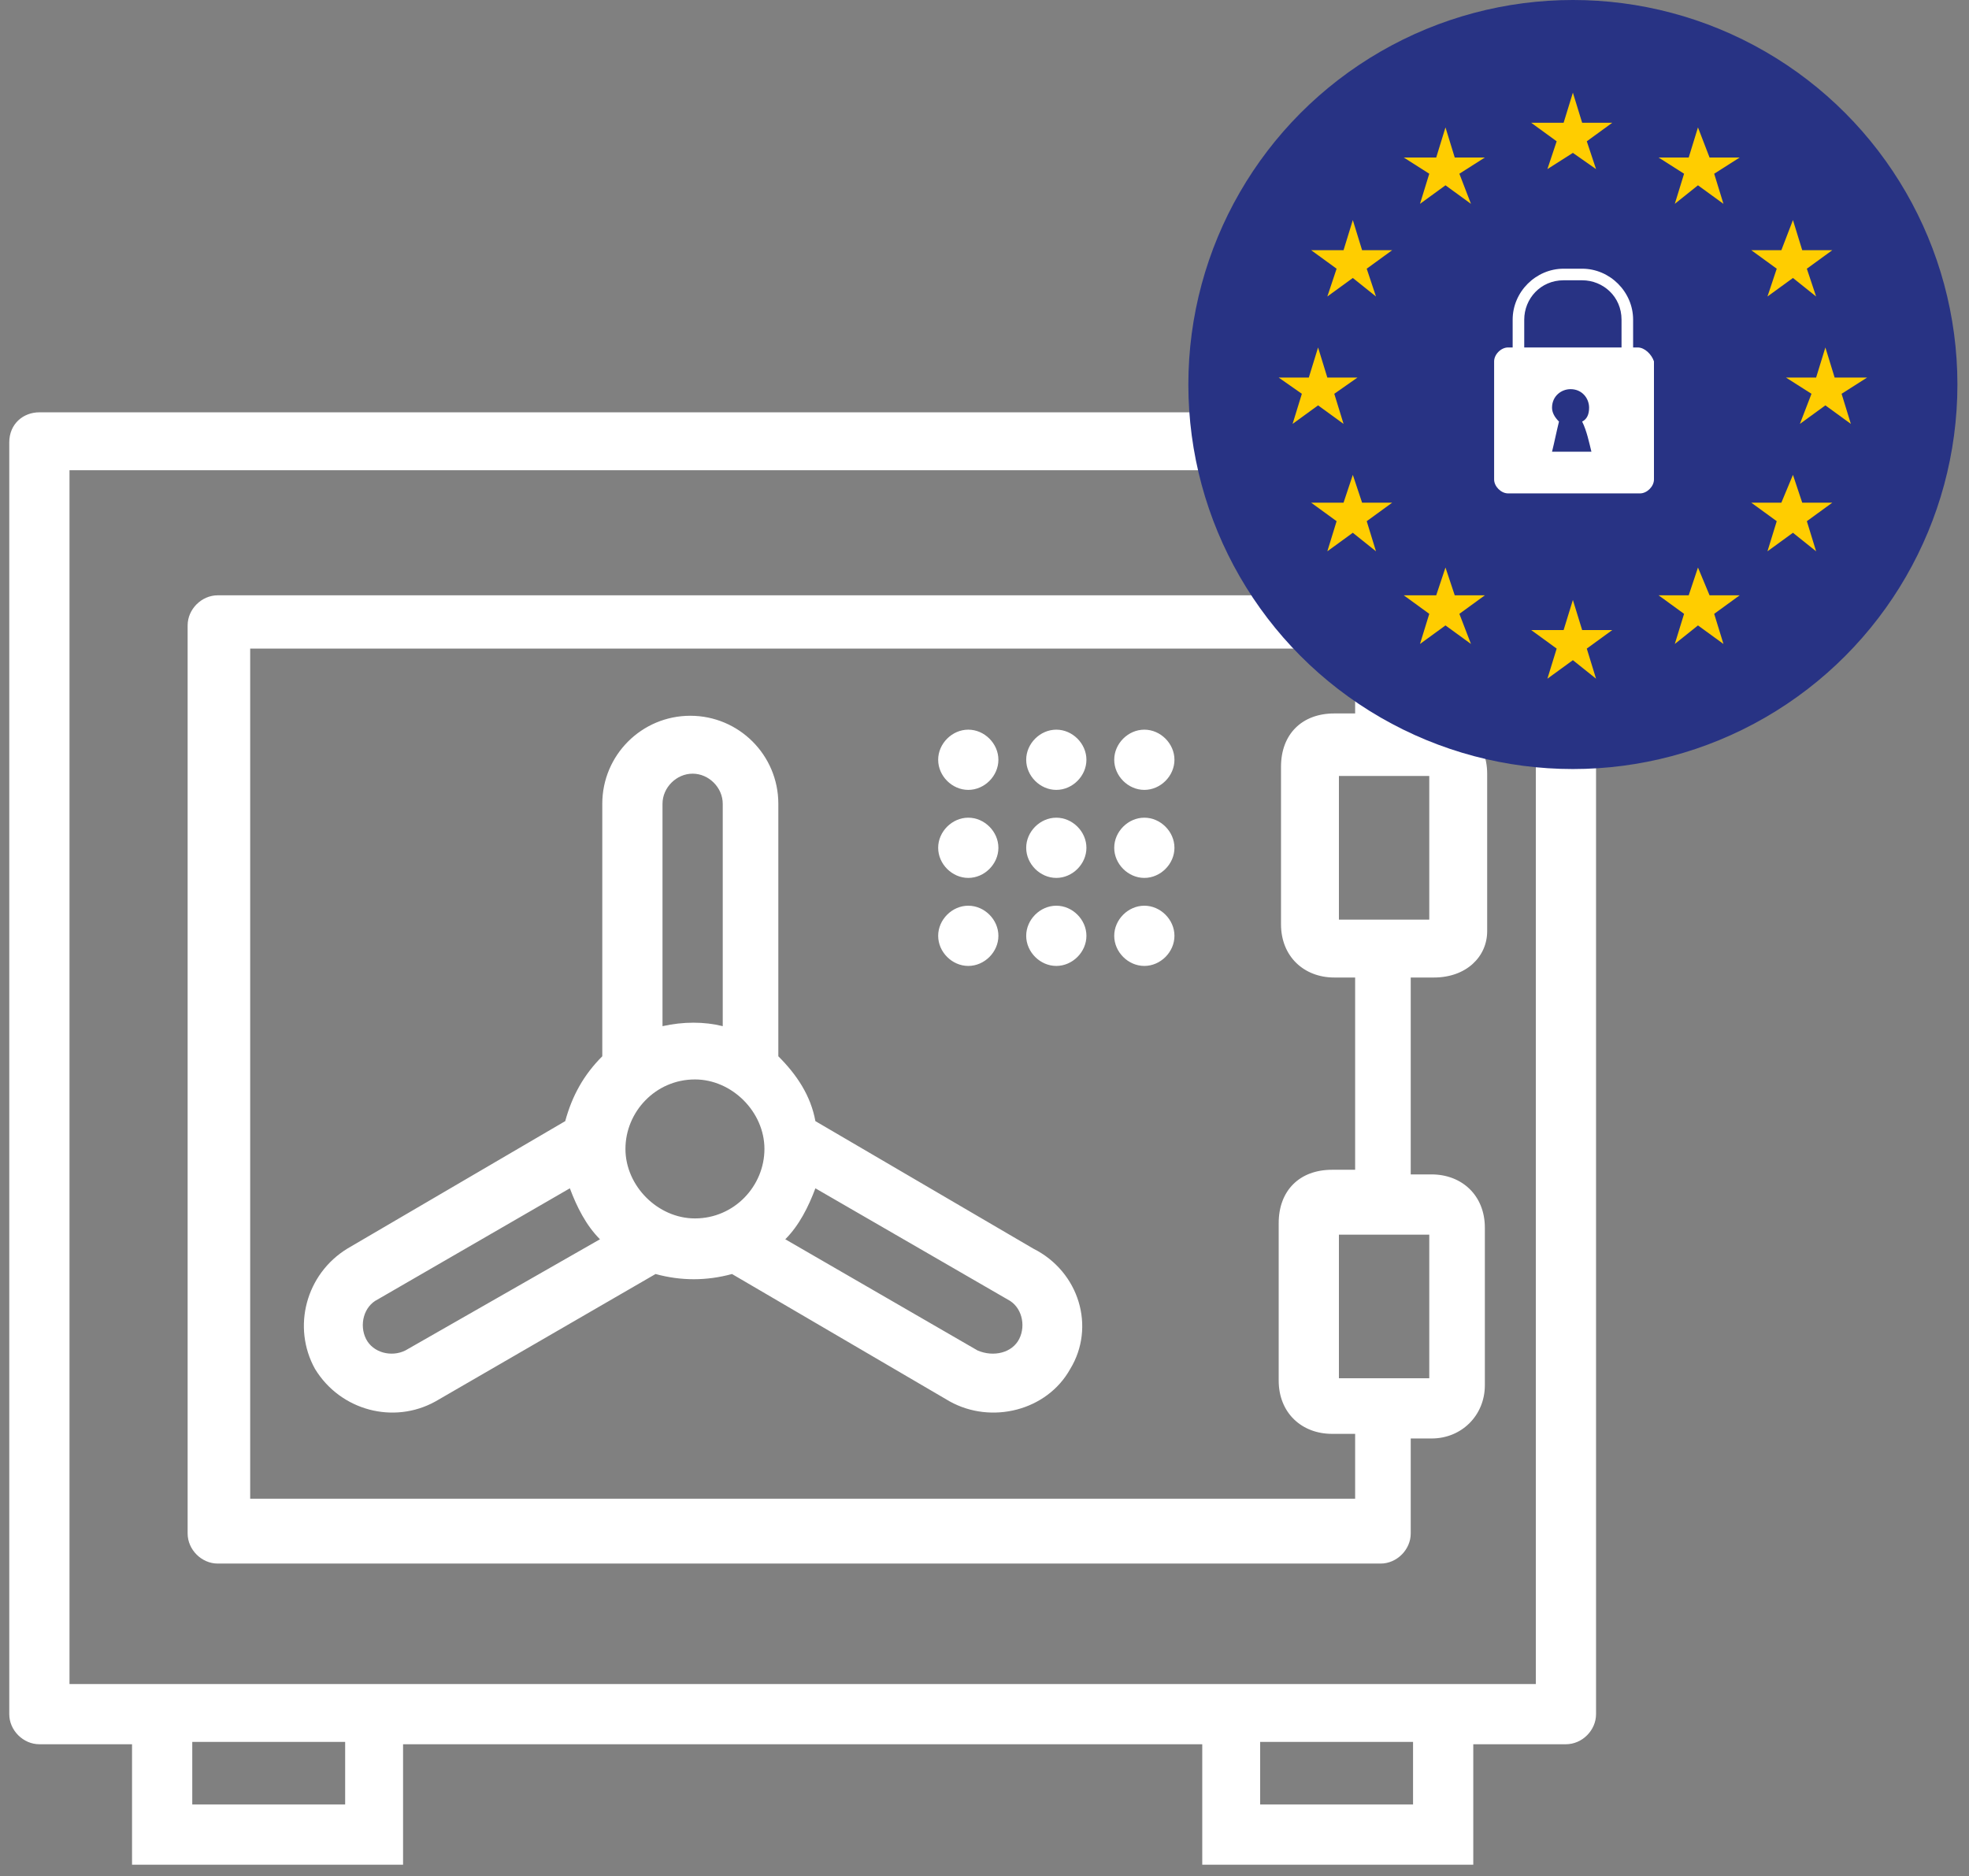 <?xml version="1.0" encoding="UTF-8"?>
<svg width="85px" height="81px" viewBox="0 0 85 81" version="1.1" xmlns="http://www.w3.org/2000/svg" xmlns:xlink="http://www.w3.org/1999/xlink">
    <rect x="0" y="0" width="85" height="81" fill="#808080" stroke="none"/>
    <!-- Generator: Sketch 63.1 (92452) - https://sketch.com -->
    <title>Group 18</title>
    <desc>Created with Sketch.</desc>
    <g id="Page-1" stroke="none" stroke-width="1" fill="none" fill-rule="evenodd">
        <g id="Group-18" transform="translate(0.4, 0)" fill-rule="nonzero">
            <path d="M1.3,17.8 L67.2,17.8 C67.9,17.8 68.5,18.4 68.5,19.1 L68.5,74 C68.5,74.7 67.9,75.3 67.2,75.3 L63.2,75.3 L63.2,80.5 L51.5,80.5 L51.5,75.3 L17,75.3 L17,80.5 L5.3,80.5 L5.3,75.3 L1.3,75.3 C0.6,75.3 0,74.7 0,74 L0,19.1 C0,18.3 0.6,17.8 1.3,17.8 L1.3,17.8 Z M65.9,20.3 L2.6,20.3 L2.6,72.7 L65.9,72.7 L65.9,20.3 L65.9,20.3 Z M61.5,42.2 L60.5,42.2 L60.5,50.7 L61.4,50.7 C62.7,50.7 63.7,51.6 63.7,53 L63.7,59.8 C63.7,61.1 62.7,62.1 61.4,62.1 L60.5,62.1 L60.5,66.2 C60.5,66.9 59.9,67.5 59.2,67.5 L9,67.5 C8.3,67.5 7.7,66.9 7.7,66.2 L7.7,27 C7.7,26.3 8.3,25.7 9,25.7 L59.2,25.7 C59.9,25.7 60.5,26.3 60.5,27 L60.5,31.1 L61.5,31.1 C62.8,31.1 63.8,32 63.8,33.4 L63.8,40.2 C63.8,41.3 62.9,42.2 61.5,42.2 L61.5,42.2 Z M45.8,59.1 C44.8,60.9 42.4,61.5 40.6,60.5 L31.2,55 C30.1,55.3 29,55.3 27.9,55 L18.4,60.5 C16.6,61.5 14.3,60.9 13.2,59.1 C12.2,57.3 12.8,55 14.6,53.9 L24,48.4 C24.3,47.3 24.8,46.4 25.6,45.6 L25.6,34.7 C25.6,32.6 27.3,30.9 29.4,30.9 C31.5,30.9 33.2,32.6 33.2,34.7 L33.2,45.6 C34,46.4 34.6,47.3 34.8,48.4 L44.2,53.9 C46.2,54.9 46.9,57.3 45.8,59.1 L45.8,59.1 Z M58.1,42.2 L57.2,42.2 C55.9,42.2 54.9,41.3 54.9,39.9 L54.9,33.1 C54.9,31.7 55.8,30.8 57.2,30.8 L58.1,30.8 L58.1,28 L10.4,28 L10.4,64.7 L58.1,64.7 L58.1,61.9 L57.1,61.9 C55.8,61.9 54.8,61 54.8,59.6 L54.8,52.8 C54.8,51.4 55.7,50.5 57.1,50.5 L58.1,50.5 L58.1,42.2 L58.1,42.2 Z M41.4,31.5 C42.1,31.5 42.7,32.1 42.7,32.8 C42.7,33.5 42.1,34.1 41.4,34.1 C40.7,34.1 40.1,33.5 40.1,32.8 C40.1,32.1 40.7,31.5 41.4,31.5 L41.4,31.5 Z M45.2,31.5 C45.9,31.5 46.5,32.1 46.5,32.8 C46.5,33.5 45.9,34.1 45.2,34.1 C44.5,34.1 43.9,33.5 43.9,32.8 C43.9,32.1 44.5,31.5 45.2,31.5 L45.2,31.5 Z M49,31.5 C49.7,31.5 50.3,32.1 50.3,32.8 C50.3,33.5 49.7,34.1 49,34.1 C48.3,34.1 47.7,33.5 47.7,32.8 C47.7,32.1 48.3,31.5 49,31.5 L49,31.5 Z M41.4,35.3 C42.1,35.3 42.7,35.9 42.7,36.6 C42.7,37.3 42.1,37.9 41.4,37.9 C40.7,37.9 40.1,37.3 40.1,36.6 C40.1,35.9 40.7,35.3 41.4,35.3 L41.4,35.3 Z M45.2,35.3 C45.9,35.3 46.5,35.9 46.5,36.6 C46.5,37.3 45.9,37.9 45.2,37.9 C44.5,37.9 43.9,37.3 43.9,36.6 C43.9,35.9 44.5,35.3 45.2,35.3 L45.2,35.3 Z M49,35.3 C49.7,35.3 50.3,35.9 50.3,36.6 C50.3,37.3 49.7,37.9 49,37.9 C48.3,37.9 47.7,37.3 47.7,36.6 C47.7,35.9 48.3,35.3 49,35.3 L49,35.3 Z M41.4,39.1 C42.1,39.1 42.7,39.7 42.7,40.4 C42.7,41.1 42.1,41.7 41.4,41.7 C40.7,41.7 40.1,41.1 40.1,40.4 C40.1,39.7 40.7,39.1 41.4,39.1 L41.4,39.1 Z M45.2,39.1 C45.9,39.1 46.5,39.7 46.5,40.4 C46.5,41.1 45.9,41.7 45.2,41.7 C44.5,41.7 43.9,41.1 43.9,40.4 C43.9,39.7 44.5,39.1 45.2,39.1 L45.2,39.1 Z M49,39.1 C49.7,39.1 50.3,39.7 50.3,40.4 C50.3,41.1 49.7,41.7 49,41.7 C48.3,41.7 47.7,41.1 47.7,40.4 C47.7,39.7 48.3,39.1 49,39.1 L49,39.1 Z M57.4,59.5 L61.3,59.5 L61.3,53.3 L57.4,53.3 L57.4,59.5 L57.4,59.5 Z M57.4,39.7 L61.3,39.7 L61.3,33.5 L57.4,33.5 L57.4,39.7 L57.4,39.7 Z M14.5,75.2 L7.9,75.2 L7.9,77.9 L14.5,77.9 L14.5,75.2 L14.5,75.2 Z M60.6,75.2 L54,75.2 L54,77.9 L60.6,77.9 L60.6,75.2 L60.6,75.2 Z M25.5,53.5 C24.9,52.9 24.5,52.1 24.2,51.3 L15.9,56.1 C15.3,56.4 15.1,57.2 15.4,57.8 C15.7,58.4 16.5,58.6 17.1,58.3 L25.5,53.5 L25.5,53.5 Z M43.6,57.8 C43.9,57.2 43.7,56.4 43.1,56.1 L34.8,51.3 C34.5,52.1 34.1,52.9 33.5,53.5 L41.8,58.3 C42.5,58.6 43.3,58.4 43.6,57.8 L43.6,57.8 Z M29.6,46.6 C27.9,46.6 26.6,48 26.6,49.6 C26.6,51.2 28,52.6 29.6,52.6 C31.3,52.6 32.6,51.2 32.6,49.6 C32.6,48 31.2,46.6 29.6,46.6 L29.6,46.6 Z M30.8,44.3 L30.8,34.7 C30.8,34 30.2,33.4 29.5,33.4 C28.8,33.4 28.2,34 28.2,34.7 L28.2,44.3 C29.1,44.1 30,44.1 30.8,44.3 L30.8,44.3 Z" id="Shape" fill="#FFFFFF"></path>
            <circle id="Oval" fill="#283384" cx="67.5" cy="16.6" r="16.6"></circle>
            <g id="Group" transform="translate(53.9, 3.1)">
                <polygon id="Path" fill="#FFCD00" points="13.6 0.9 13.2 2.2 11.8 2.2 12.9 3 12.5 4.2 13.6 3.5 14.6 4.2 14.2 3 15.3 2.2 14 2.2"></polygon>
                <polygon id="Path" fill="#FFCD00" points="14 24.1 13.6 22.8 13.2 24.1 11.8 24.1 12.9 24.9 12.5 26.2 13.6 25.4 14.6 26.2 14.2 24.9 15.3 24.1"></polygon>
                <polygon id="Path" fill="#FFCD00" points="2.6 14.4 3.7 15.2 3.3 13.9 4.3 13.2 3 13.2 2.6 11.9 2.2 13.2 0.9 13.2 1.9 13.9 1.5 15.2"></polygon>
                <polygon id="Path" fill="#FFCD00" points="8.1 2.4 7.7 3.7 6.3 3.7 7.4 4.4 7 5.7 8.1 4.9 9.2 5.7 8.7 4.4 9.8 3.7 8.5 3.7"></polygon>
                <polygon id="Path" fill="#FFCD00" points="4.1 6.4 3.7 7.7 2.3 7.7 3.4 8.5 3 9.7 4.1 8.9 5.1 9.7 4.7 8.5 5.8 7.7 4.5 7.7"></polygon>
                <polygon id="Path" fill="#FFCD00" points="4.5 18.6 4.1 17.4 3.7 18.6 2.3 18.6 3.4 19.4 3 20.7 4.1 19.9 5.1 20.7 4.7 19.4 5.8 18.6"></polygon>
                <polygon id="Path" fill="#FFCD00" points="8.5 22.6 8.1 21.4 7.7 22.6 6.3 22.6 7.4 23.4 7 24.7 8.1 23.9 9.2 24.7 8.7 23.4 9.8 22.6"></polygon>
                <polygon id="Path" fill="#FFCD00" points="26.3 13.2 24.9 13.2 24.5 11.9 24.1 13.2 22.8 13.2 23.9 13.9 23.4 15.2 24.5 14.4 25.6 15.2 25.2 13.9"></polygon>
                <polygon id="Path" fill="#FFCD00" points="19 2.4 18.6 3.7 17.3 3.7 18.4 4.4 18 5.7 19 4.9 20.1 5.7 19.7 4.4 20.8 3.7 19.5 3.7"></polygon>
                <polygon id="Path" fill="#FFCD00" points="22.4 8.5 22 9.7 23.1 8.9 24.1 9.7 23.7 8.5 24.8 7.7 23.5 7.7 23.1 6.4 22.6 7.7 21.3 7.7"></polygon>
                <polygon id="Path" fill="#FFCD00" points="23.5 18.6 23.1 17.4 22.6 18.6 21.3 18.6 22.4 19.4 22 20.7 23.1 19.9 24.1 20.7 23.7 19.4 24.8 18.6"></polygon>
                <polygon id="Path" fill="#FFCD00" points="19.5 22.6 19 21.4 18.6 22.6 17.3 22.6 18.4 23.4 18 24.7 19 23.9 20.1 24.7 19.7 23.4 20.8 22.6"></polygon>
                <path d="M16.4,11.9 L16.2,11.9 L16.2,10.7 C16.2,9.5 15.2,8.5 14,8.5 L13.2,8.5 C12,8.5 11,9.5 11,10.7 L11,11.9 L10.8,11.9 C10.5,11.9 10.2,12.2 10.2,12.5 L10.2,17.6 C10.2,17.9 10.5,18.2 10.8,18.2 L16.5,18.2 C16.8,18.2 17.1,17.9 17.1,17.6 L17.1,12.5 C17,12.2 16.7,11.9 16.4,11.9 Z M14.4,16.4 C13.8,16.4 13.3,16.4 12.7,16.4 C12.8,16 12.9,15.5 13,15.1 C12.8,14.9 12.7,14.7 12.7,14.5 C12.7,14 13.1,13.7 13.5,13.7 C14,13.7 14.3,14.1 14.3,14.5 C14.3,14.8 14.2,15 14,15.1 C14.2,15.5 14.3,16 14.4,16.4 Z M15.6,11.9 L11.5,11.9 L11.5,10.7 C11.5,9.8 12.2,9 13.2,9 L14,9 C14.9,9 15.7,9.7 15.7,10.7 L15.7,11.9 L15.6,11.9 Z" id="Shape" fill="#FFFFFF"></path>
            </g>
        </g>
    </g>
</svg>